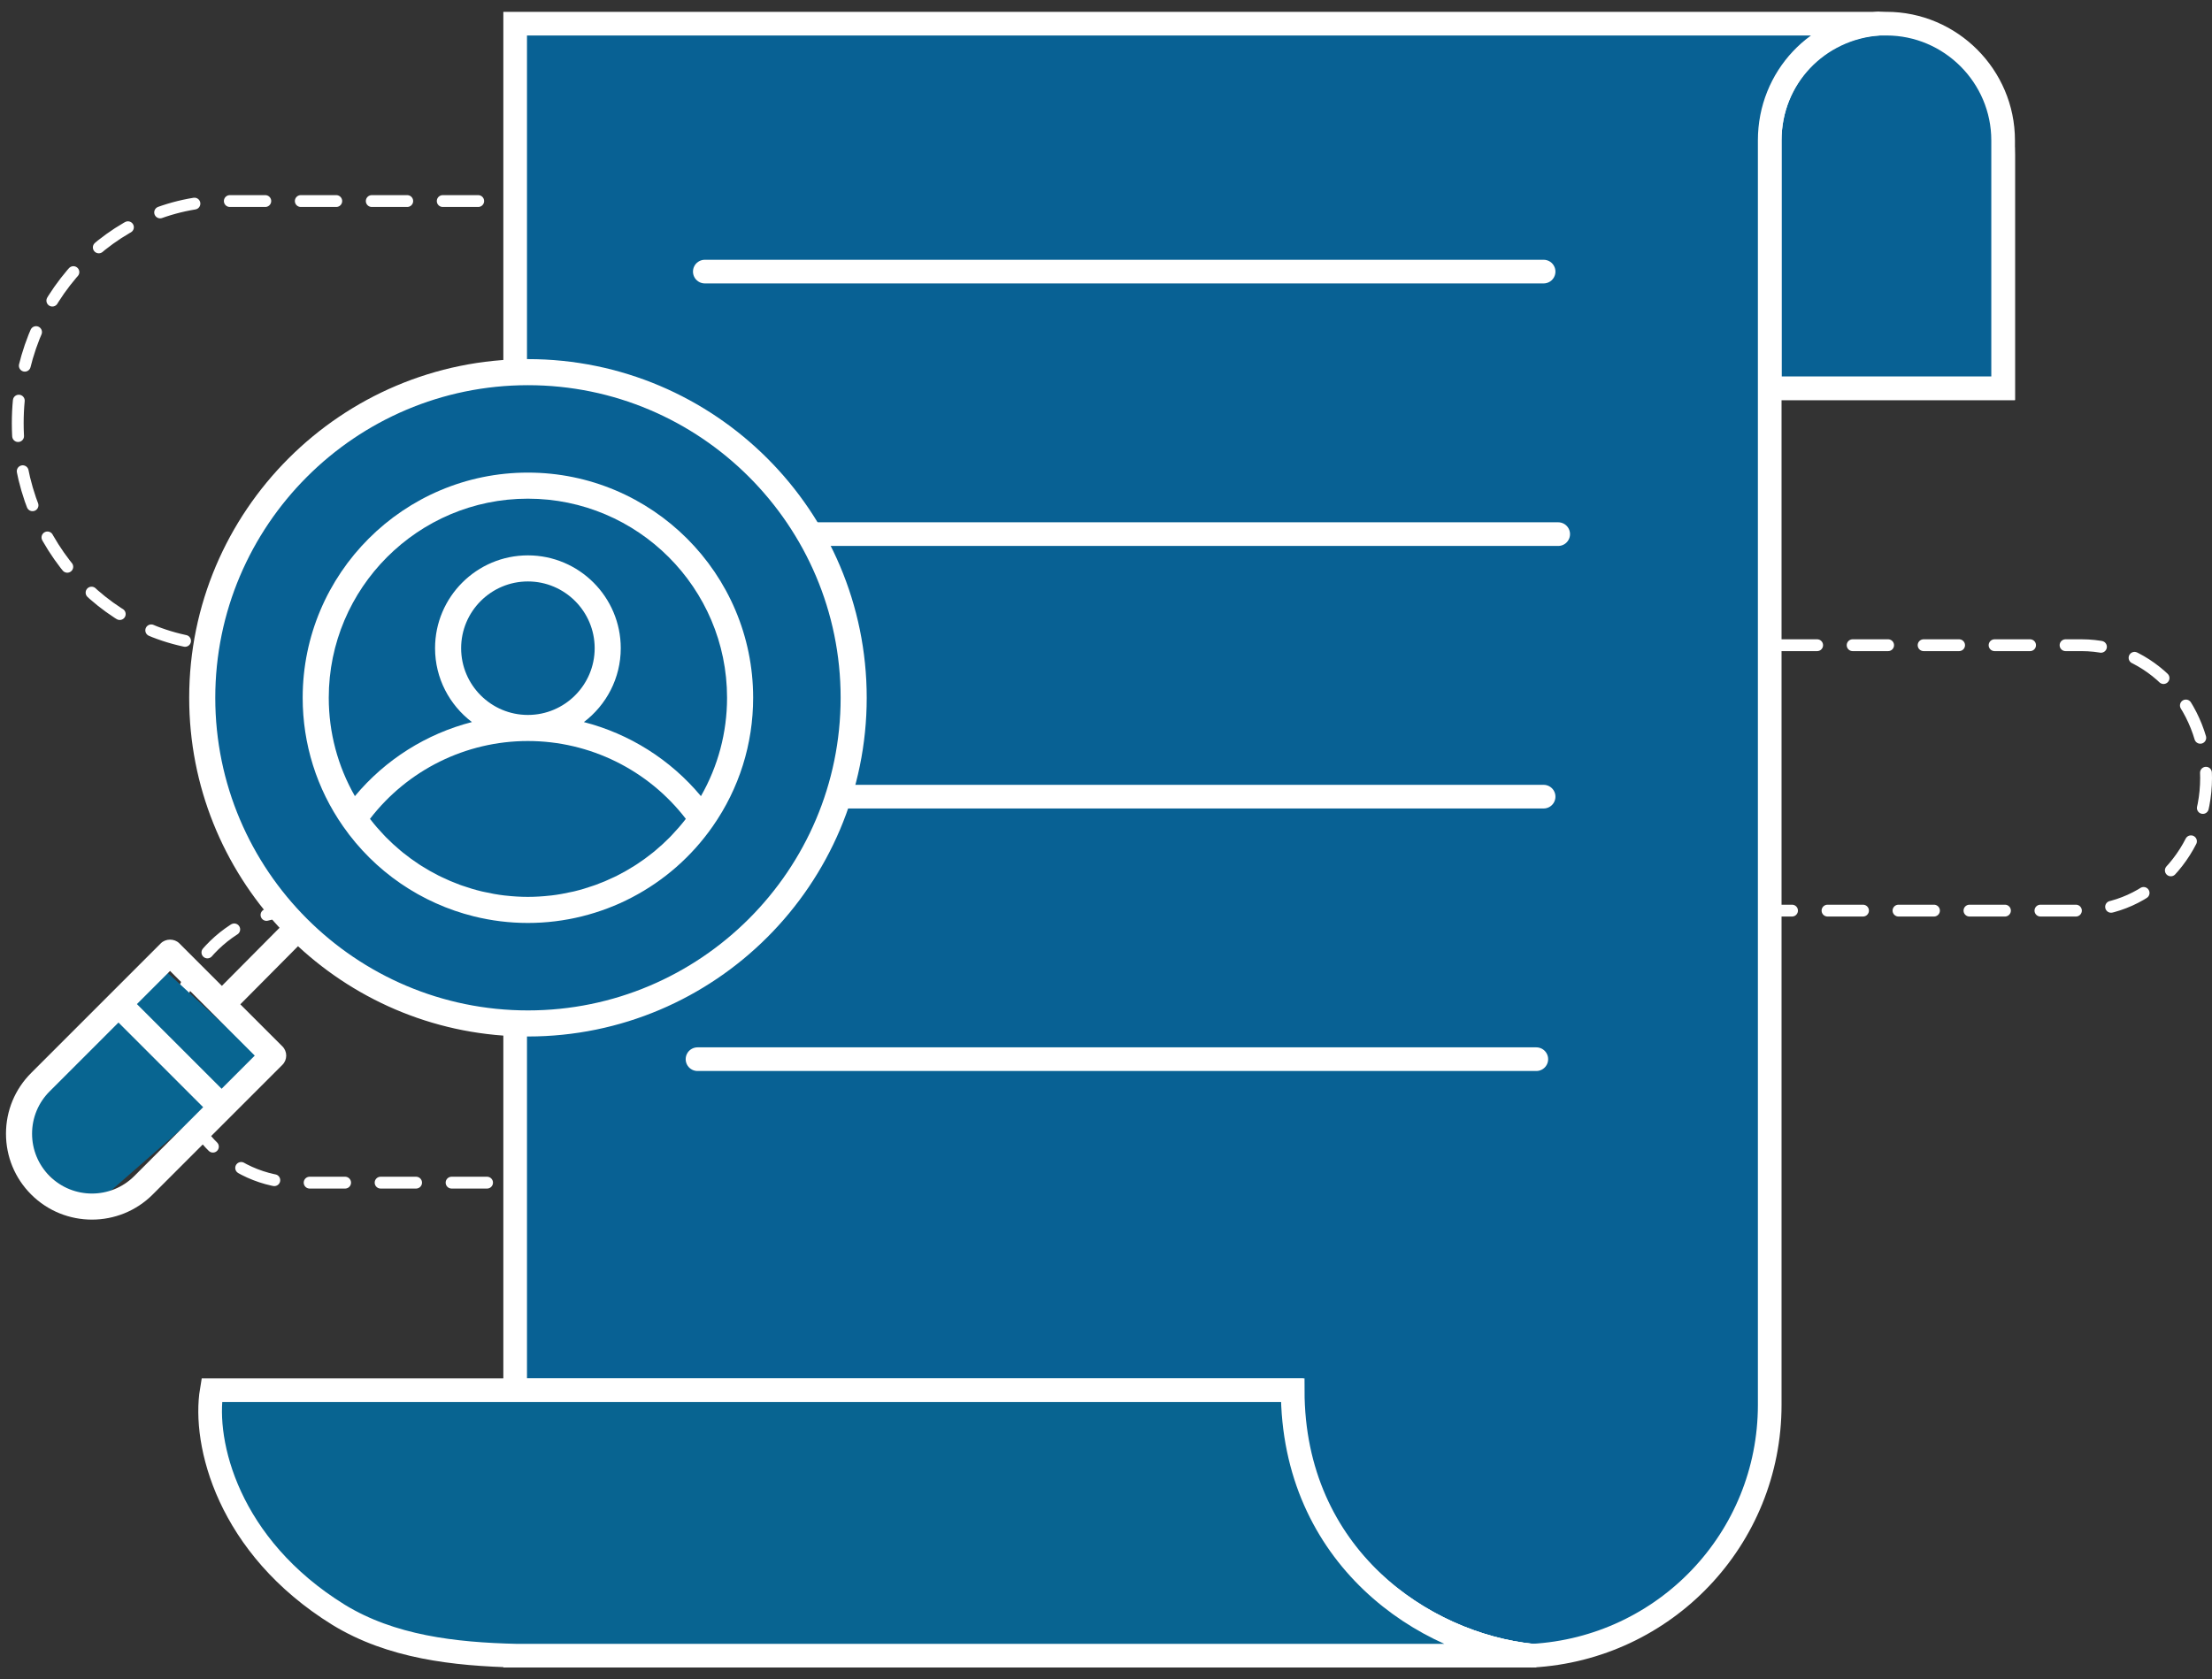 <svg width="187" height="142" viewBox="0 0 187 142" fill="none" xmlns="http://www.w3.org/2000/svg">
<rect x="0" y="0" width="187" height="142" fill="#333333" stroke="none"/>
<path d="M65.176 100H25.205C19.389 100 14.675 94.977 14.675 88.779V88.219C14.675 82.022 19.389 76.998 25.205 76.998H175.97C181.786 76.998 186.5 71.975 186.5 65.777C186.5 59.58 181.786 54.556 175.97 54.556H19.122C9.389 54.556 1.5 46.15 1.5 35.778C1.5 25.407 9.389 17 19.122 17H71.611" stroke="white" stroke-miterlimit="10" stroke-linecap="round" stroke-linejoin="round" stroke-dasharray="3 3"/>
<path d="M169.342 13.099V32.831H149.61V11.866C149.61 6.563 153.68 2.37 158.86 2C164.779 2.37 169.342 7.18 169.342 13.099Z" fill="#086194" stroke="white" stroke-width="2"/>
<path d="M169.342 11.866V32.831H149.61V11.866C149.61 6.563 153.68 2.37 158.86 2C159.106 2 159.23 2 159.476 2C164.903 2 169.342 6.44 169.342 11.866Z" fill="#086194" stroke="white" stroke-width="2"/>
<path d="M158.86 2C153.68 2.247 149.61 6.563 149.61 11.866V118.788C149.61 130.134 140.731 139.383 129.508 140C120.259 139.013 109.16 131.614 109.16 117.555H43.551V2H158.243C158.49 2 158.736 2 158.86 2Z" fill="#086194" stroke="white" stroke-width="2"/>
<path d="M59.584 22.965H130.495" stroke="white" stroke-width="2" stroke-linecap="round"/>
<path d="M59.584 45.163H131.728" stroke="white" stroke-width="2" stroke-linecap="round"/>
<path d="M59.584 67.362H130.495" stroke="white" stroke-width="2" stroke-linecap="round"/>
<path d="M58.967 89.56H129.878" stroke="white" stroke-width="2" stroke-linecap="round"/>
<path d="M129.508 139.999C129.138 139.999 128.768 139.999 128.398 139.999H43.551V117.554H109.16C109.16 131.49 120.259 139.012 129.508 139.999Z" fill="#086194" stroke="white" stroke-width="2"/>
<path d="M129.879 139.999H45.155C44.661 139.999 44.168 139.999 43.675 139.999C38.372 139.876 33.069 139.259 28.629 136.546C19.257 130.75 17.16 121.994 17.9 117.554H109.283C109.283 131.613 120.383 139.136 129.632 139.999C129.632 139.999 129.755 139.999 129.879 139.999Z" fill="#086491" stroke="white" stroke-width="2"/>
<circle cx="44.9" cy="58.73" r="27.131" fill="#086194"/>
<path d="M60.253 69.873C56.69 74.988 50.847 78.042 44.624 78.042C43.07 78.042 41.539 77.851 40.062 77.485C35.63 76.386 31.677 73.71 29.006 69.875C29.006 69.874 29.005 69.874 29.005 69.873C29.005 69.873 29.005 69.873 29.005 69.873C29.005 69.873 29.005 69.873 29.005 69.873C26.769 66.674 25.588 62.914 25.588 58.997C25.588 48.5 34.128 39.961 44.624 39.961C55.126 39.961 63.67 48.5 63.67 58.997C63.67 62.915 62.488 66.676 60.253 69.873ZM46.492 75.728C46.529 75.724 46.567 75.722 46.605 75.718C47.196 75.648 47.779 75.542 48.356 75.41C48.415 75.397 48.475 75.386 48.535 75.372C49.093 75.238 49.642 75.072 50.181 74.883C50.253 74.858 50.326 74.834 50.397 74.808C50.924 74.615 51.439 74.394 51.943 74.151C52.02 74.113 52.098 74.077 52.175 74.038C52.669 73.79 53.15 73.516 53.618 73.219C53.695 73.171 53.772 73.122 53.848 73.072C54.31 72.769 54.757 72.444 55.188 72.096C55.259 72.039 55.329 71.98 55.399 71.922C55.826 71.566 56.238 71.189 56.631 70.789C56.692 70.727 56.751 70.663 56.81 70.6C57.202 70.189 57.577 69.759 57.929 69.305C57.946 69.283 57.962 69.26 57.979 69.238C54.802 65.104 49.867 62.658 44.624 62.658C39.386 62.658 34.455 65.104 31.278 69.238C31.295 69.26 31.311 69.282 31.328 69.304C31.681 69.76 32.058 70.193 32.453 70.607C32.509 70.666 32.565 70.726 32.622 70.785C33.018 71.188 33.434 71.569 33.865 71.929C33.931 71.983 33.996 72.037 34.062 72.091C34.497 72.442 34.949 72.771 35.415 73.077C35.486 73.123 35.558 73.169 35.63 73.215C36.102 73.514 36.587 73.79 37.086 74.041C37.158 74.077 37.232 74.112 37.305 74.147C37.812 74.393 38.33 74.615 38.859 74.809C38.928 74.835 38.998 74.857 39.067 74.882C39.608 75.072 40.159 75.238 40.719 75.372C40.776 75.386 40.834 75.397 40.892 75.41C41.469 75.541 42.054 75.648 42.646 75.718C42.682 75.722 42.719 75.724 42.755 75.728C43.372 75.797 43.996 75.837 44.624 75.837C45.252 75.837 45.875 75.797 46.492 75.728ZM50.273 54.809C50.273 51.697 47.741 49.165 44.628 49.165C41.517 49.165 38.984 51.697 38.984 54.809C38.984 57.921 41.517 60.453 44.628 60.453C47.741 60.453 50.273 57.921 50.273 54.809ZM44.624 42.166C35.343 42.166 27.793 49.716 27.793 58.997C27.793 61.946 28.557 64.791 30.002 67.318C32.577 64.225 36.047 62.044 39.895 61.055C38.006 59.62 36.779 57.358 36.779 54.809C36.779 50.481 40.3 46.96 44.628 46.96C48.956 46.96 52.478 50.481 52.478 54.809C52.478 57.359 51.25 59.621 49.361 61.056C53.21 62.046 56.681 64.226 59.256 67.318C60.701 64.792 61.465 61.946 61.465 58.997C61.465 49.716 53.91 42.166 44.624 42.166Z" fill="white"/>
<path d="M0.5 95.727L14.066 82.161L22.082 89.56L7.283 102.509L0.5 95.727Z" fill="#086591"/>
<path d="M73.271 59.003C73.271 74.794 60.423 87.642 44.632 87.642C37.134 87.642 30.303 84.741 25.193 80.008L20.316 84.921L23.874 88.479C24.305 88.91 24.305 89.608 23.874 90.038L12.912 101.001C11.495 102.418 9.634 103.126 7.773 103.126C5.912 103.126 4.052 102.418 2.635 101.001C1.262 99.629 0.506 97.804 0.506 95.863C0.506 93.922 1.262 92.097 2.635 90.725L9.237 84.123C9.237 84.122 9.237 84.122 9.237 84.122C9.237 84.122 9.237 84.122 9.238 84.122L13.597 79.762C14.011 79.348 14.743 79.348 15.156 79.762L18.757 83.362L23.633 78.449C18.897 73.338 15.994 66.504 15.994 59.003C15.994 43.212 28.841 30.365 44.632 30.365C60.423 30.365 73.271 43.212 73.271 59.003ZM2.711 95.863C2.711 97.215 3.238 98.486 4.194 99.442C6.17 101.416 9.379 101.415 11.353 99.442L17.175 93.62L10.017 86.461L4.194 92.284C3.238 93.24 2.711 94.511 2.711 95.863ZM14.377 82.1L11.575 84.902L18.734 92.061L21.536 89.259L14.377 82.1ZM44.632 32.57C30.057 32.57 18.199 44.428 18.199 59.003C18.199 73.578 30.057 85.437 44.632 85.437C59.208 85.437 71.066 73.578 71.066 59.003C71.066 44.428 59.208 32.57 44.632 32.57Z" fill="white"/>
</svg>
